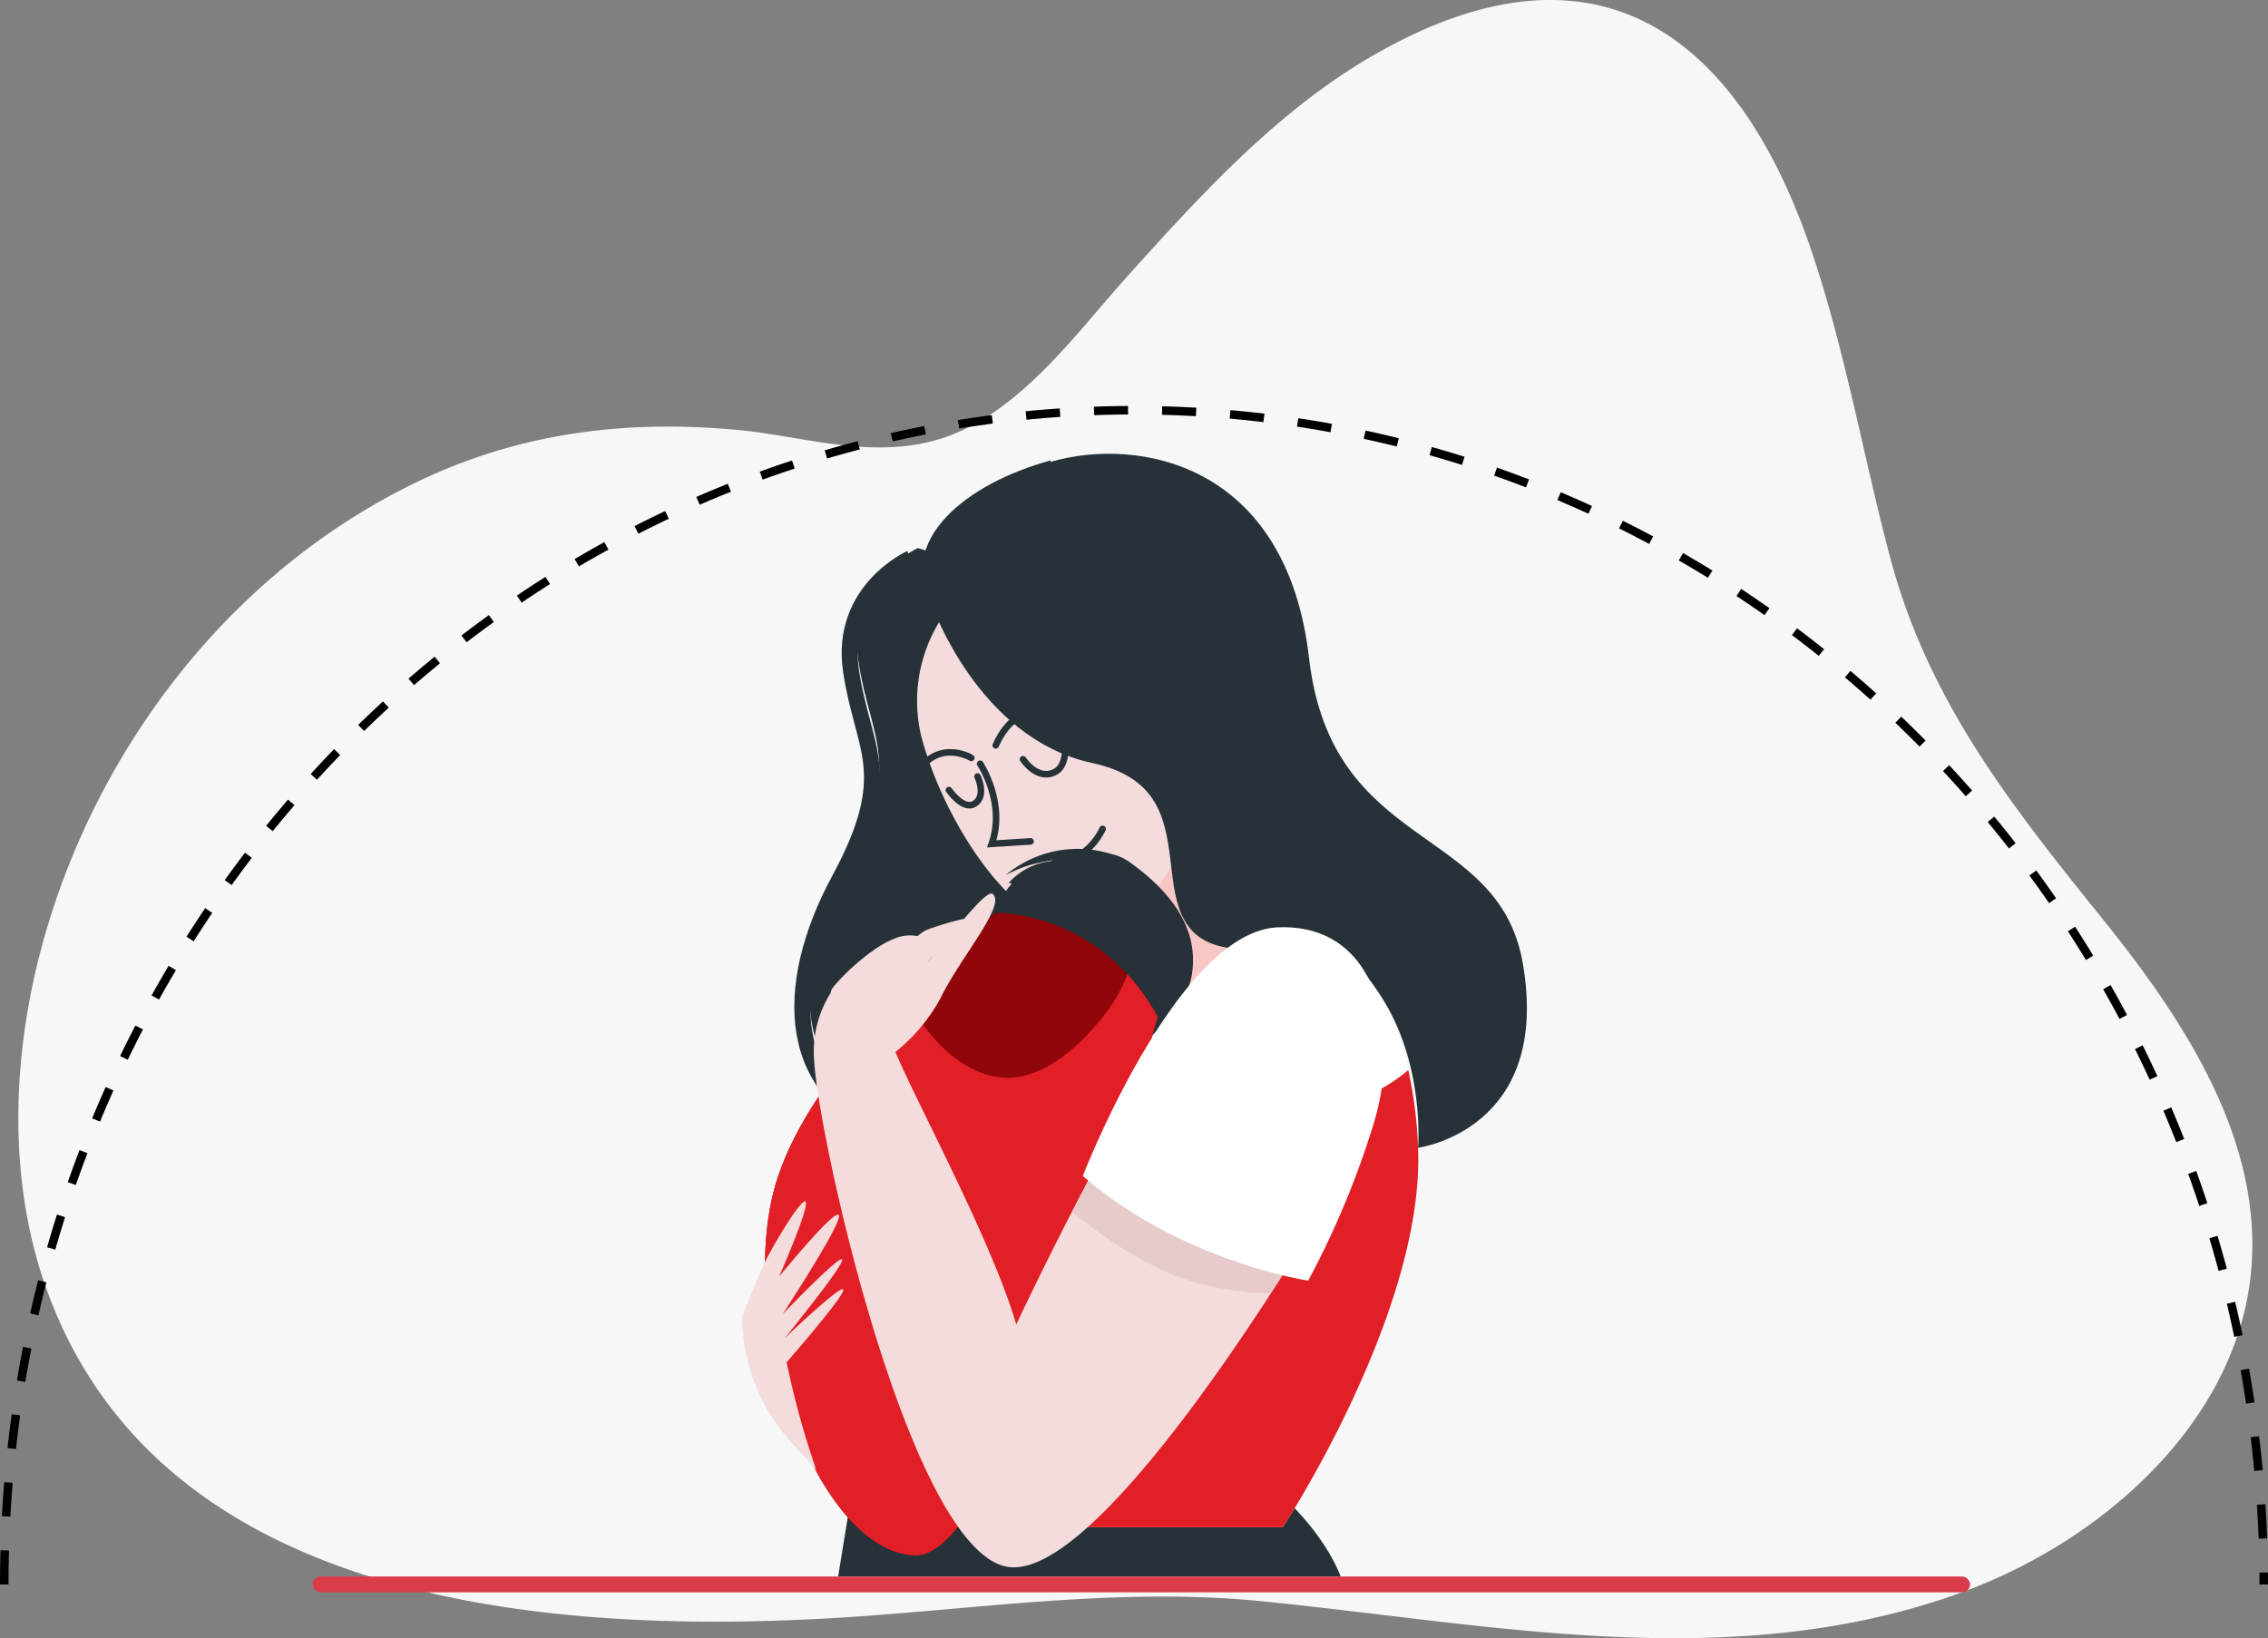 <svg xmlns="http://www.w3.org/2000/svg" width="241.376" height="174.391" viewBox="0 0 241.376 174.391">
  <rect x="0" y="0" width="241.376" height="174.391" fill="#808080" stroke="none"/>
  <g id="Group_191001" data-name="Group 191001" transform="translate(-1686.047 -370)">
    <path id="Path_43878" data-name="Path 43878" d="M349.121,1231.383c-21.449,4.71-43.375.3-64.861-1.841-14.146-1.408-27.785.507-41.965,1.548-36.046,2.644-76.038-2.009-87.569-35.326-9.609-27.763,5.924-68.961,39.393-85.263,11.577-5.64,23.363-6.753,34.864-5.595,6.906.7,14.606,3.345,22.045.553,7.847-2.941,13.653-11.114,18.956-17,7.9-8.765,16.231-17.95,26.821-23.872,24.291-13.589,38.735-.339,46.032,21.438,3.548,10.59,5.434,21.624,8.29,32.392,4.05,15.273,12.844,26.367,22.745,38.659,8.814,10.947,17.064,23.751,15.644,37.638-1.611,15.763-15.811,28.688-31.639,34.2a76.364,76.364,0,0,1-8.755,2.468" transform="translate(1536.08 -689.084)" fill="#f7f7f7"/>
    <path id="Path_43879" data-name="Path 43879" d="M119.135,1154.617c0-69.034,53.831-125,120.235-125s120.235,55.964,120.235,125" transform="translate(1567.365 -615.951)" fill="none" stroke="#000" stroke-miterlimit="10" stroke-width="0.906" stroke-dasharray="3.623 3.623"/>
    <g id="Group_186592" data-name="Group 186592" transform="translate(1229.952 301.237)">
      <g id="Group_186574" data-name="Group 186574" transform="translate(545.294 168.663)">
        <path id="Path_46907" data-name="Path 46907" d="M614.157,457.5s4.782,4.048,6.684,9H567.36l2.078-12.77Z" transform="translate(-567.36 -398.574)" fill="#263238"/>
        <g id="Group_186573" data-name="Group 186573" transform="translate(18.078 0)">
          <path id="Path_46908" data-name="Path 46908" d="M658.109,279.788s9.131,3.714,9.9,22.285c.723,17.362-14.392,40.392-14.392,40.392h-29.25Z" transform="translate(-624.372 -279.788)" fill="#fff"/>
          <path id="Path_46909" data-name="Path 46909" d="M666.974,324c-.467.387-.949.756-1.45,1.1-5.093,3.488-11.108,3.255-17.152,2.973l-24,44.586h29.25s15.116-23.03,14.392-40.392A46.339,46.339,0,0,0,666.974,324Z" transform="translate(-624.372 -309.982)" fill="#e21f26"/>
        </g>
      </g>
      <g id="Group_186584" data-name="Group 186584" transform="translate(541.481 117.066)">
        <g id="Group_186582" data-name="Group 186582" transform="translate(0)">
          <g id="Group_186578" data-name="Group 186578" transform="translate(0 10.044)">
            <g id="Group_186575" data-name="Group 186575">
              <path id="Path_46910" data-name="Path 46910" d="M566.857,152.158s-7.583,3.4-6.345,11.917,4.952,10.833-1.238,22.285-5.726,23.059,6.036,26.928" transform="translate(-555.335 -151.075)" fill="none" stroke="#263238" stroke-miterlimit="10" stroke-width="1.699"/>
              <path id="Path_46911" data-name="Path 46911" d="M569.3,148.742s-7.583,3.4-6.345,11.916,4.952,10.833-1.238,22.285S555.988,206,567.75,209.872s28.785-8.357,30.178-30.8S569.3,148.742,569.3,148.742Z" transform="translate(-557.002 -148.742)" fill="#263238"/>
            </g>
            <g id="Group_186577" data-name="Group 186577" transform="translate(12.247 3.781)">
              <g id="Group_186576" data-name="Group 186576" transform="translate(18.156 18.117)">
                <path id="Path_46912" data-name="Path 46912" d="M651.216,231.886s11.452,1.7,9.285,13.618,13.774-8.821,13.774-8.821L660.347,217.8Z" transform="translate(-651.216 -217.803)" fill="#ffa5a3"/>
                <path id="Path_46913" data-name="Path 46913" d="M651.216,231.886s11.452,1.7,9.285,13.618,13.774-8.821,13.774-8.821L660.347,217.8Z" transform="translate(-651.216 -217.803)" fill="#f4dcdc" opacity="0.6"/>
              </g>
              <path id="Path_46914" data-name="Path 46914" d="M599,161.4a16.132,16.132,0,0,0-4.211,16.946c3.276,10.7,14.506,27.2,24.333,15.162S622.63,156.046,599,161.4Z" transform="translate(-593.958 -160.667)" fill="#f4dcdc"/>
            </g>
          </g>
          <g id="Group_186581" data-name="Group 186581" transform="translate(13.314)">
            <g id="Group_186579" data-name="Group 186579">
              <path id="Path_46915" data-name="Path 46915" d="M598.4,132.449s5.162,13.887,17.1,16.25c14.857,2.941,5.8,17.952,14.547,19.809s9.93-2.218,15.476,6.19c4.8,7.274,4.024,16.25,4.024,16.25s14.238-1.857,11.143-19.654c-2.588-14.879-20.351-11.684-22.75-32.5s-18.261-23.523-27.392-20.892S594.6,126.414,598.4,132.449Z" transform="translate(-597.326 -117.066)" fill="#263238"/>
              <path id="Path_46916" data-name="Path 46916" d="M611.81,122.542c-8.818,2.447-15.447,8.1-11.882,14.04,0,0,4.777,13.627,16.228,16.093,14.25,3.069,5.338,17.6,13.723,19.534s8.586-2.055,13.806,6.228c4.516,7.165-1.238,16.4-1.238,16.4" transform="translate(-598.432 -120.806)" fill="#263238" stroke="#263238" stroke-miterlimit="10" stroke-width="2.128"/>
            </g>
          </g>
        </g>
        <g id="Group_186583" data-name="Group 186583" transform="translate(11.586 27.012)">
          <path id="Path_46918" data-name="Path 46918" d="M598.273,217.9s-4.033-2.459-6.4,2.679" transform="translate(-591.875 -212.537)" fill="none" stroke="#263238" stroke-linecap="round" stroke-miterlimit="10" stroke-width="0.7"/>
          <path id="Path_46919" data-name="Path 46919" d="M628.9,202.788s-5.972-2.544-8.641,3.491" transform="translate(-611.258 -202.255)" fill="none" stroke="#263238" stroke-linecap="round" stroke-miterlimit="10" stroke-width="0.7"/>
          <path id="Path_46920" data-name="Path 46920" d="M615.036,221.146s2.768,4.175,1.231,8.525l4.131-.264" transform="translate(-607.692 -215.156)" fill="none" stroke="#263238" stroke-linecap="round" stroke-miterlimit="10" stroke-width="0.7"/>
          <path id="Path_46921" data-name="Path 46921" d="M644.756,243.027a6.942,6.942,0,0,1-5.279,3.873" transform="translate(-624.383 -230.099)" fill="none" stroke="#263238" stroke-linecap="round" stroke-miterlimit="10" stroke-width="0.7"/>
          <path id="Path_46922" data-name="Path 46922" d="M607.6,225.409s1,2.074-.311,2.9c-1.216.768-2.731-1.452-2.731-1.452" transform="translate(-600.537 -218.067)" fill="none" stroke="#263238" stroke-linecap="round" stroke-miterlimit="10" stroke-width="0.7"/>
          <path id="Path_46923" data-name="Path 46923" d="M633.873,214.072s.337,2.386-1.037,3.111c-1.9,1-3.422-1.348-3.422-1.348" transform="translate(-617.511 -210.325)" fill="none" stroke="#263238" stroke-linecap="round" stroke-miterlimit="10" stroke-width="0.7"/>
        </g>
      </g>
      <g id="Group_186591" data-name="Group 186591" transform="translate(535.048 159.129)">
        <g id="Group_186587" data-name="Group 186587" transform="translate(2.47)">
          <g id="Group_186585" data-name="Group 186585" transform="translate(24.532)">
            <path id="Path_46924" data-name="Path 46924" d="M634.444,251.11a5.353,5.353,0,0,0-1.937-.846,11.937,11.937,0,0,0-11.217,2.239,14.479,14.479,0,0,1,5.056-1.573c-.1.034-.19.067-.283.1a7.025,7.025,0,0,0-4.463,2.323l.345.054a8.057,8.057,0,0,0-1.737,3.119l12.071,16.4s7.97-4.488,8.821-9.827S638.235,253.818,634.444,251.11Z" transform="translate(-620.206 -249.722)" fill="#263238"/>
          </g>
          <g id="Group_186586" data-name="Group 186586" transform="translate(0 6.803)">
            <path id="Path_46926" data-name="Path 46926" d="M567.371,271.179s10.988-.31,17.255,11.065c0,0-15.785,57.57-25.767,57.338s-18.571-22.75-15.321-37.838S567.371,271.179,567.371,271.179Z" transform="translate(-542.839 -271.178)" fill="#90060a"/>
            <path id="Path_46927" data-name="Path 46927" d="M581.412,291.85a16.7,16.7,0,0,1-2.3,4.1c-2.408,3.19-6.565,7.2-10.932,6.885-3.771-.269-6.864-3.188-8.9-6.164a25.052,25.052,0,0,1-1.634-2.742c-5.81,5.852-12.388,13.947-14.108,21.934-3.25,15.089,5.339,37.606,15.321,37.838s25.767-57.338,25.767-57.338A23.232,23.232,0,0,0,581.412,291.85Z" transform="translate(-542.839 -285.295)" fill="#e21f26"/>
          </g>
        </g>
        <g id="Group_186590" data-name="Group 186590" transform="translate(0 4.75)">
          <path id="Path_46928" data-name="Path 46928" d="M535.048,380.455s1.189-3.172,2.379-5.749,8.327-14.274,1.586,1.388c0,0,14.076-17.248.4,3.965,0,0,14.076-14.671.2,2.578,0,0,13.878-13.283.2,2.577a91.78,91.78,0,0,0,3.172,11.5C540.8,393.936,535.444,390.169,535.048,380.455Z" transform="translate(-535.048 -335.305)" fill="#f4dcdc"/>
          <g id="Group_186589" data-name="Group 186589" transform="translate(7.669)">
            <g id="Group_186588" data-name="Group 186588">
              <path id="Path_46929" data-name="Path 46929" d="M600.543,277.744c-4.306,1.28-14.827,22.43-19.779,32.838-2.538-8.8-10.8-24.007-12.852-29.008a19.123,19.123,0,0,0,4.775-5.687c2.089-4.333,7.058-9.954,5.571-11.143-.377-.3-1.656,1.035-3.029,2.644a31.13,31.13,0,0,0-4.089,1.225,4.574,4.574,0,0,0-.876.627,4.168,4.168,0,0,0-2.528.3c-1.935.7-5.032,3.344-6.5,5.2a1.263,1.263,0,0,0-.237.58,11.619,11.619,0,0,0-1.739,7.143c.459,8.5,10.335,52.539,20.7,53.932s33.273-37.761,33.273-37.761S606.269,276.041,600.543,277.744Zm-28.578-6.435c-.168.191-.317.354-.44.477C571.082,272.229,571.37,271.926,571.965,271.309Z" transform="translate(-559.234 -264.701)" fill="#f4dcdc"/>
              <path id="Path_46930" data-name="Path 46930" d="M647.725,327.921a40.806,40.806,0,0,0,9.235,5.418,32.046,32.046,0,0,0,10.077,1.823c3.244-5.006,5.365-8.633,5.365-8.633s-6.964-22.594-12.69-20.892c-2.955.879-8.836,11.113-13.836,20.812C646.472,326.964,647.091,327.454,647.725,327.921Z" transform="translate(-618.403 -292.594)" fill="#dec0c0" opacity="0.6"/>
            </g>
            <path id="Path_46931" data-name="Path 46931" d="M649.49,302.5s10.059-26,20.738-26.464,13.155,11.3,10.214,20.892a93.041,93.041,0,0,1-6.964,16.714S660.013,311.628,649.49,302.5Z" transform="translate(-620.871 -272.431)" fill="#fff"/>
          </g>
        </g>
      </g>
    </g>
    <rect id="Rectangle_13695" data-name="Rectangle 13695" width="176.408" height="1.684" rx="0.842" transform="translate(1719.311 537.824)" fill="#da3c4a"/>
  </g>
</svg>
